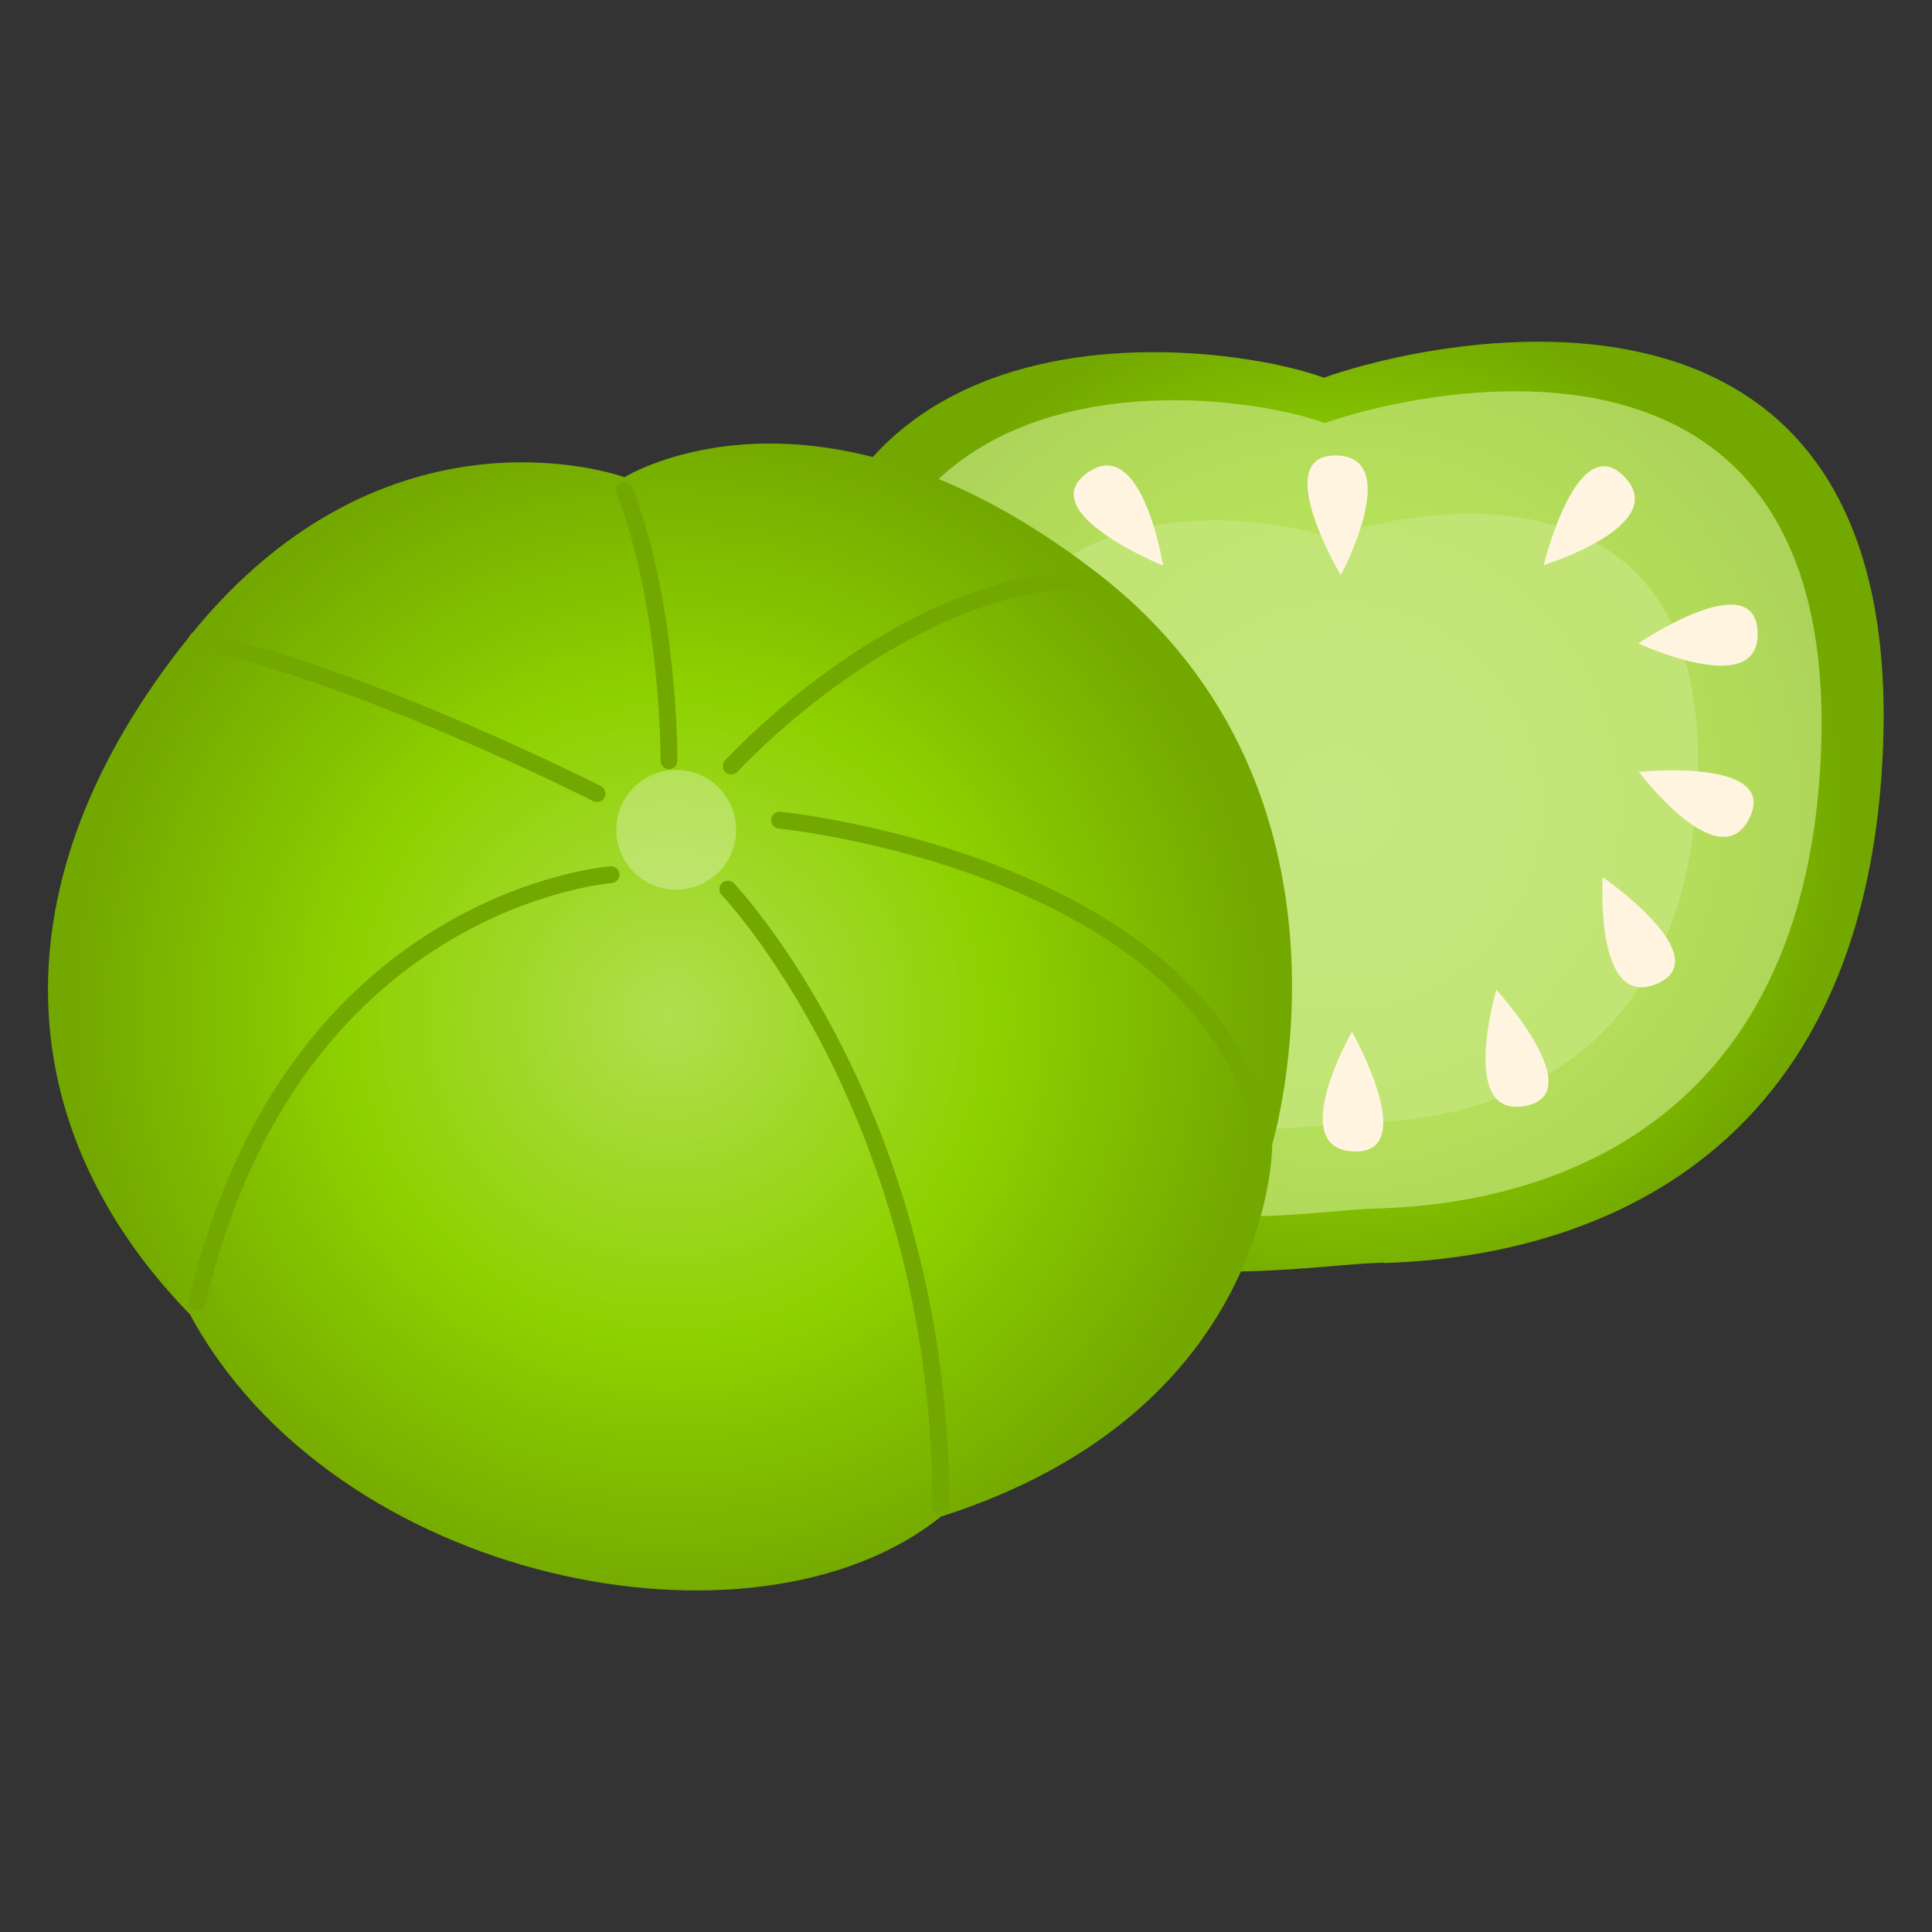 <?xml version="1.0" encoding="UTF-8"?><svg id="b" xmlns="http://www.w3.org/2000/svg" width="40" height="40" xmlns:xlink="http://www.w3.org/1999/xlink" viewBox="0 0 40 40"><rect x="0" y="0" width="40" height="40" fill="#333333" stroke="none"/><defs><radialGradient id="d" cx="27.7" cy="16.7" fx="27.7" fy="16.7" r="10.5" gradientUnits="userSpaceOnUse"><stop offset="0" stop-color="#c2e675"/><stop offset=".1" stop-color="#bce369"/><stop offset=".27" stop-color="#aede49"/><stop offset=".49" stop-color="#98d517"/><stop offset=".59" stop-color="#8ed100"/><stop offset="1" stop-color="#73a800"/></radialGradient><radialGradient id="e" cx="-420.56" cy="61.35" fx="-420.56" fy="61.35" r="9.54" gradientTransform="translate(452.48 17.19) rotate(8.39)" gradientUnits="userSpaceOnUse"><stop offset="0" stop-color="#c7e880"/><stop offset="1" stop-color="#c7e880"/></radialGradient><radialGradient id="f" cx="-420.45" cy="61.73" fx="-420.45" fy="61.73" r="7.11" xlink:href="#e"/><radialGradient id="h" cx="13.87" cy="21.05" fx="13.87" fy="21.05" r="12.39" gradientUnits="userSpaceOnUse"><stop offset="0" stop-color="#b1df4f"/><stop offset=".54" stop-color="#8ed100"/><stop offset="1" stop-color="#73a800"/></radialGradient></defs><g id="c"><path d="M28.65,26.14c-2.94.09-10.44,2.05-12.09-9.19-1.64-11.22,8.5-9.99,10.85-9.13,2.08-.75,12.3-3.19,11.55,8.15-.61,9.18-7.66,10.1-10.32,10.18Z" fill="url(#d)"/><path d="M28.53,25.02c-2.61.08-9.27,1.82-10.73-8.16-1.45-9.96,7.55-8.87,9.63-8.1,1.85-.66,10.91-2.83,10.25,7.23-.54,8.15-6.8,8.96-9.15,9.03Z" fill="url(#e)" opacity=".7"/><path d="M28.31,23.24c-1.94.06-6.9,1.36-7.99-6.08-1.08-7.42,5.62-6.61,7.18-6.03,1.37-.49,8.13-2.11,7.63,5.38-.4,6.07-5.06,6.68-6.82,6.73Z" fill="url(#f)" opacity=".7"/><path d="M33.18,18.16s2.41,1.66,1.12,2.21-1.12-2.21-1.12-2.21Z" fill="#fff4e0"/><path d="M33.93,15.98s2.91-.3,2.29.96-2.29-.96-2.29-.96Z" fill="#fff4e0"/><path d="M33.92,13.32s2.42-1.64,2.47-.23-2.47.23-2.47.23Z" fill="#fff4e0"/><path d="M30.98,20.49s1.97,2.16.59,2.41-.59-2.41-.59-2.41Z" fill="#fff4e0"/><path d="M31.96,11.7s.69-2.84,1.67-1.83-1.67,1.83-1.67,1.83Z" fill="#fff4e0"/><path d="M27.99,21.36s1.44,2.54.03,2.48-.03-2.48-.03-2.48Z" fill="#fff4e0"/><path d="M25.27,21.05s.56,2.87-.75,2.36.75-2.36.75-2.36Z" fill="#fff4e0"/><path d="M24.08,11.71s-2.71-1.1-1.57-1.92,1.57,1.92,1.57,1.92Z" fill="#fff4e0"/><path d="M27.76,11.91s-1.49-2.51-.09-2.48.09,2.48.09,2.48Z" fill="#fff4e0"/><g id="g"><path d="M3.92,27.19c3,5.59,11.71,7.31,15.56,4.21,6.91-2.2,6.86-7.71,6.86-7.71,0,0,2.2-7.31-3.6-11.81-5.81-4.51-9.81-2-9.81-2,0,0-4.91-1.8-9.01,3.3s-3.7,10.21,0,14.02Z" fill="url(#h)"/><path d="M4.08,26.96c1.96-8.37,8.57-8.85,8.57-8.85" fill="none" stroke="#73a800" stroke-linecap="round" stroke-miterlimit="10" stroke-width=".35"/><path d="M19.48,31.2c0-8.17-4.41-12.79-4.41-12.79" fill="none" stroke="#73a800" stroke-linecap="round" stroke-miterlimit="10" stroke-width=".35"/><path d="M26.19,23.57c-1.22-5.71-10.05-6.59-10.05-6.59" fill="none" stroke="#73a800" stroke-linecap="round" stroke-miterlimit="10" stroke-width=".35"/><path d="M22.59,11.99c-3.92,0-7.45,3.87-7.45,3.87" fill="none" stroke="#73a800" stroke-linecap="round" stroke-miterlimit="10" stroke-width=".35"/><path d="M12.93,10.15c.94,2.43.92,5.6.92,5.6" fill="none" stroke="#73a800" stroke-linecap="round" stroke-miterlimit="10" stroke-width=".35"/><path d="M4.08,13.25c3.49.75,8.28,3.18,8.28,3.18" fill="none" stroke="#73a800" stroke-linecap="round" stroke-miterlimit="10" stroke-width=".35"/><circle cx="14" cy="17.18" r="1.24" fill="#fff" opacity=".3"/></g></g></svg>